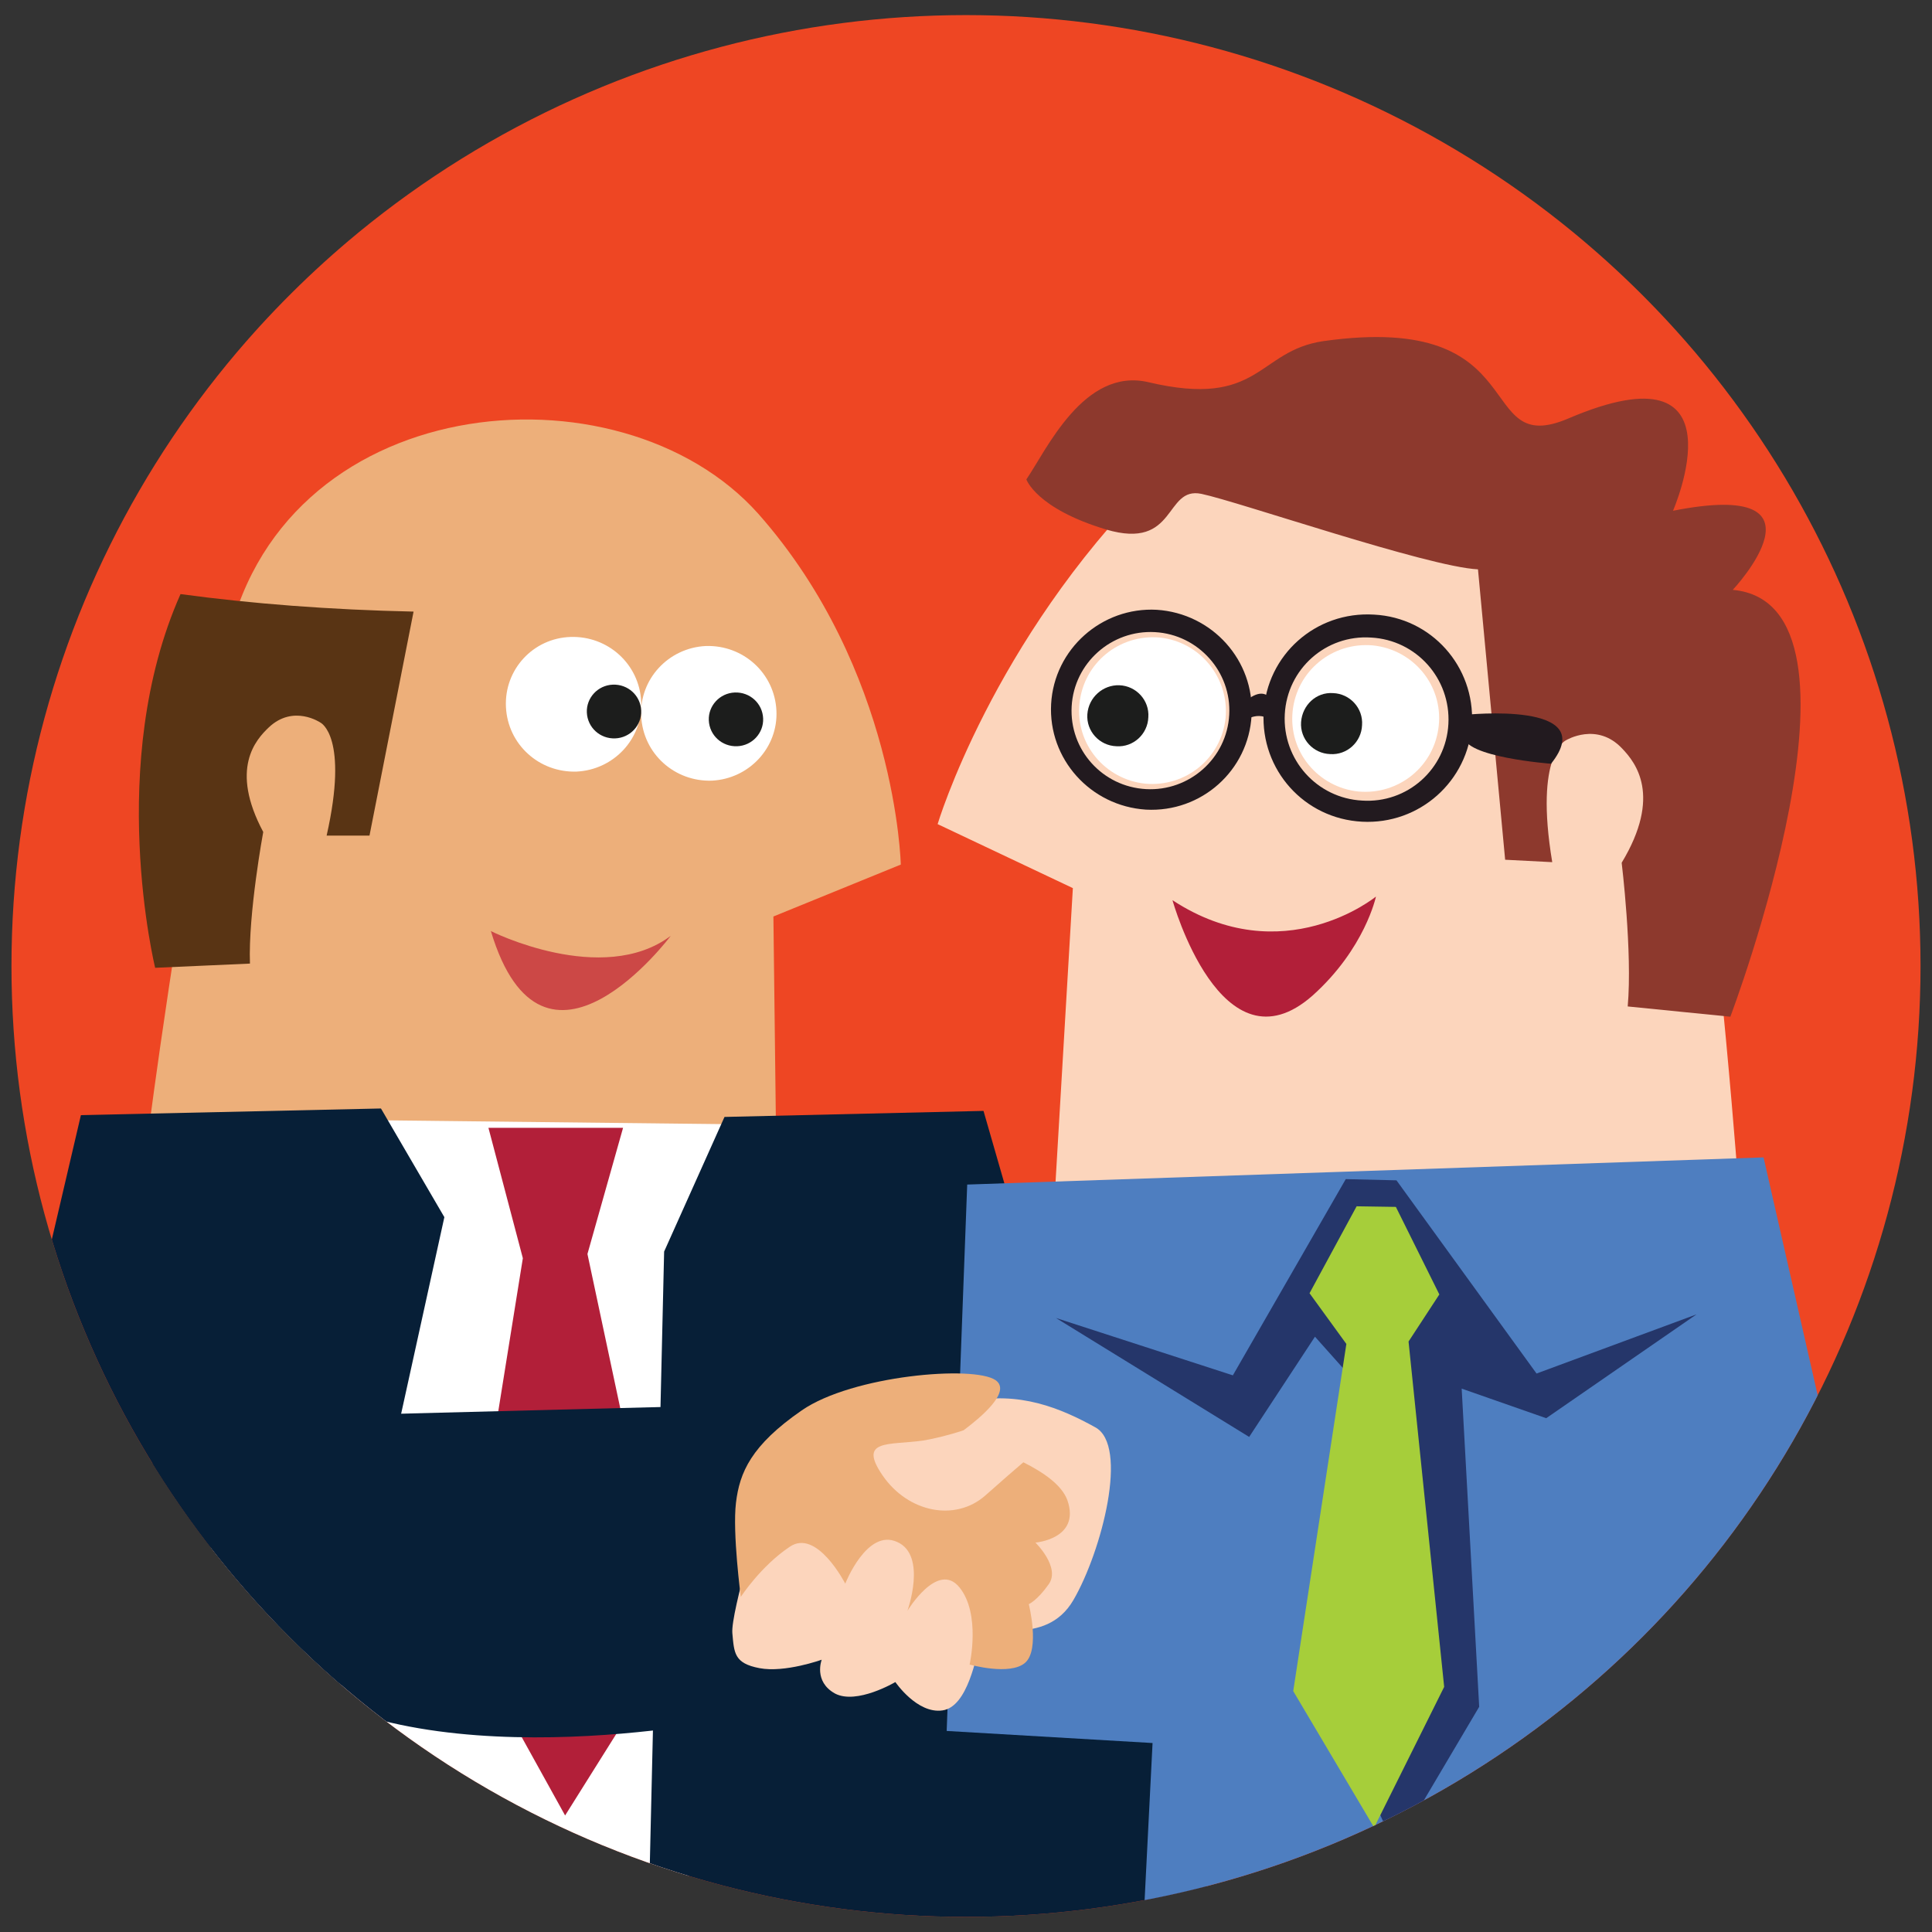 <?xml version="1.0" encoding="utf-8"?>
<!-- Generator: Adobe Illustrator 20.1.0, SVG Export Plug-In . SVG Version: 6.00 Build 0)  -->
<svg version="1.1" id="Layer_1" xmlns="http://www.w3.org/2000/svg" xmlns:xlink="http://www.w3.org/1999/xlink" x="0px" y="0px"
	 viewBox="0 0 320 320" style="enable-background:new 0 0 320 320;" xml:space="preserve">
<rect x="0" y="0" width="320" height="320" fill="#333333" stroke="none"/>
<style type="text/css">
	.st0{clip-path:url(#SVGID_2_);}
	.st1{clip-path:url(#SVGID_4_);fill:#EDA123;}
	.st2{clip-path:url(#SVGID_4_);fill:#FCD5BC;}
	.st3{clip-path:url(#SVGID_4_);fill:#FFFFFF;}
	.st4{clip-path:url(#SVGID_4_);fill:#1C1D1C;}
	.st5{clip-path:url(#SVGID_4_);fill:#8D392D;}
	.st6{clip-path:url(#SVGID_4_);fill:#221A1F;}
	.st7{clip-path:url(#SVGID_4_);fill:#B21F39;}
	.st8{clip-path:url(#SVGID_4_);fill:#4E7EC0;}
	.st9{clip-path:url(#SVGID_4_);fill:#25366A;}
	.st10{clip-path:url(#SVGID_4_);fill:#A6CE3A;}
	.st11{clip-path:url(#SVGID_6_);}
	.st12{clip-path:url(#SVGID_8_);fill:#EE3183;}
	.st13{clip-path:url(#SVGID_8_);fill:#EDAF7A;}
	.st14{clip-path:url(#SVGID_8_);fill:#FFFFFF;}
	.st15{clip-path:url(#SVGID_8_);fill:#B21F39;}
	.st16{clip-path:url(#SVGID_8_);fill:#9E788C;}
	.st17{clip-path:url(#SVGID_8_);fill:#1C1D1C;}
	.st18{clip-path:url(#SVGID_8_);fill:#593414;}
	.st19{clip-path:url(#SVGID_8_);fill:#071F37;}
	.st20{clip-path:url(#SVGID_8_);fill:#CC4846;}
	.st21{clip-path:url(#SVGID_10_);}
	.st22{clip-path:url(#SVGID_12_);fill:#EDA123;}
	.st23{clip-path:url(#SVGID_12_);fill:#FCD5BC;}
	.st24{clip-path:url(#SVGID_12_);fill:#FFFFFF;}
	.st25{clip-path:url(#SVGID_12_);fill:#8D392D;}
	.st26{clip-path:url(#SVGID_12_);fill:#221A1F;}
	.st27{clip-path:url(#SVGID_12_);fill:#1C1D1C;}
	.st28{clip-path:url(#SVGID_12_);fill:#B21F39;}
	.st29{clip-path:url(#SVGID_12_);fill:#4E7EC0;}
	.st30{clip-path:url(#SVGID_12_);fill:#25366A;}
	.st31{clip-path:url(#SVGID_12_);fill:#A6CE3A;}
	.st32{clip-path:url(#SVGID_14_);}
	.st33{clip-path:url(#SVGID_16_);fill:#EE3183;}
	.st34{clip-path:url(#SVGID_16_);fill:#EDAF7A;}
	.st35{clip-path:url(#SVGID_16_);fill:#FFFFFF;}
	.st36{clip-path:url(#SVGID_16_);fill:#B21F39;}
	.st37{clip-path:url(#SVGID_16_);fill:#CC4846;}
	.st38{clip-path:url(#SVGID_16_);fill:#050203;}
	.st39{clip-path:url(#SVGID_16_);fill:#593414;}
	.st40{clip-path:url(#SVGID_16_);fill:#071F37;}
	.st41{clip-path:url(#SVGID_18_);}
	.st42{clip-path:url(#SVGID_20_);fill:#EE4623;}
	.st43{clip-path:url(#SVGID_20_);fill:#EDAF7A;}
	.st44{clip-path:url(#SVGID_20_);fill:#CC4846;}
	.st45{clip-path:url(#SVGID_20_);fill:#FFFFFF;}
	.st46{clip-path:url(#SVGID_20_);fill:#1C1D1C;}
	.st47{clip-path:url(#SVGID_20_);fill:#B21F39;}
	.st48{clip-path:url(#SVGID_20_);fill:#593414;}
	.st49{clip-path:url(#SVGID_20_);fill:#071F37;}
	.st50{clip-path:url(#SVGID_20_);fill:#FCD5BC;}
	.st51{clip-path:url(#SVGID_20_);fill:#8D392D;}
	.st52{clip-path:url(#SVGID_20_);fill:#4E7EC0;}
	.st53{clip-path:url(#SVGID_20_);fill:#25366A;}
	.st54{clip-path:url(#SVGID_20_);fill:#A6CE3A;}
	.st55{clip-path:url(#SVGID_20_);fill:#221A1F;}
</style>
<g>
	<defs>
		<ellipse id="SVGID_1_" cx="-330" cy="-157" rx="157.8" ry="157"/>
	</defs>
	<clipPath id="SVGID_2_">
		<use xlink:href="#SVGID_1_"  style="overflow:visible;"/>
	</clipPath>
	<g class="st0">
		<defs>
			<rect id="SVGID_3_" x="-487.8" y="-314.1" width="315.7" height="383.8"/>
		</defs>
		<clipPath id="SVGID_4_">
			<use xlink:href="#SVGID_3_"  style="overflow:visible;"/>
		</clipPath>
		<path class="st1" d="M-487.8-157c0,86.7,70.7,157,157.8,157c87.2,0,157.8-70.3,157.8-157c0-86.7-70.7-157-157.8-157
			C-417.2-314.1-487.8-243.8-487.8-157"/>
		<path class="st2" d="M-409.1-48.4l7.1-77.9l-33.9-17.4c0,0,15.2-45.8,57.2-85.4c42-39.6,126.3-21.1,133.7,52.1
			c7.3,73.2,9.6,132.8,9.6,132.8L-409.1-48.4z"/>
		<path class="st3" d="M-361.9-168.2c-1.3,10.2-10.7,17.4-21,16c-10.2-1.3-17.5-10.7-16.1-20.9c1.3-10.2,10.7-17.4,21-16
			C-367.7-187.7-360.5-178.4-361.9-168.2"/>
		<path class="st4" d="M-376.5-169c0.3,5.3-4.8,9.2-9.9,7.5c-2.8-0.9-4.9-3.6-5.1-6.5c-0.3-5.3,4.8-9.3,9.9-7.6
			C-378.7-174.6-376.6-171.9-376.5-169"/>
		<path class="st3" d="M-307.5-164.6c-1.3,10.2-10.7,17.4-21,16c-10.2-1.3-17.5-10.7-16.1-20.9c1.3-10.2,10.7-17.4,21-16
			C-313.4-184.1-306.2-174.8-307.5-164.6"/>
		<path class="st4" d="M-323.9-164.4c0.3,5.3-4.8,9.2-9.9,7.5c-2.8-0.9-4.9-3.6-5-6.6c-0.3-5.3,4.8-9.2,9.9-7.5
			C-326.1-170-324.1-167.4-323.9-164.4"/>
		<path class="st5" d="M-272.3-241.4c45.8-17.9,25.8,24.3,25.8,24.3c42.1-6.9,14.5,20.5,14.5,20.5c39.1,4.8-4.1,108.3-4.1,108.3
			l-26-3.4c1.7-13.8-0.4-36.5-0.4-36.5c10.8-16.6,4.3-25.3,1-28.9c-6.3-7.1-14.3-2.5-14.3-2.5s-8.2,3.1-4.4,30.9l-11.9-1l-7.4-70.1
			c-12.7-0.9-24.8,0.8-33.9-3.5c-20-9.4-23.4-19.5-32.8-21.8c-9.4-2.3-6.6,14.3-24.5,8.3c-17.7-5.9-19.9-13.4-19.9-13.4
			c5.2-7.2,15.5-28,31.8-23.6c28.3,7.7,27.8-7.1,44.8-9C-279.5-269-297-231.8-272.3-241.4"/>
		<path class="st6" d="M-352.2-169.4c-1.3,14.5,9.5,27.3,24,28.5c14.6,1.3,27.4-9.4,28.7-23.9c1.3-14.5-9.5-27.2-24-28.5
			C-338.1-194.6-350.9-183.9-352.2-169.4 M-346.8-168.7c1-11.4,11.1-19.8,22.6-18.8c11.5,1,19.9,11.1,18.9,22.5
			c-1,11.4-11.1,19.8-22.6,18.8C-339.3-147.2-347.8-157.2-346.8-168.7"/>
		<path class="st6" d="M-406-173.1c-1.2,14,9.1,26.3,23.2,27.5c14,1.2,26.4-9.1,27.6-23.1c1.2-14-9.1-26.3-23.2-27.5
			C-392.4-197.4-404.8-187.1-406-173.1 M-400.8-172.4c1-11,10.7-19.1,21.8-18.2c11,1,19.2,10.7,18.3,21.7c-1,11-10.7,19.1-21.8,18.2
			C-393.6-151.7-401.8-161.4-400.8-172.4"/>
		<path class="st6" d="M-349-169.1c0,0-0.6-8.9-8-3l-0.4,4.9c0,0,4.9-3.5,8.1,1.1L-349-169.1z"/>
		<path class="st6" d="M-301-167.2c0,0,34.8-2.6,21.4,13.1c0,0-22.3-2.4-21.8-7.7L-301-167.2z"/>
		<path class="st7" d="M-371.5-113.2c0.4-1.8,3.1-2.9,6-2.9c10.7,0.5,21.4-1.6,31.1-6c2.6-1.2,5.9,0.1,7.4,3.1l0,0
			c1.5,3.1,0.1,6.6-3.2,7.6c-11.7,3.7-24,4.6-36,2.6C-369.5-109.2-371.9-111.4-371.5-113.2"/>
		<polygon class="st8" points="-229.6,-71.5 -413.7,-63.2 -431.5,3 -214.6,6.7 		"/>
		<polygon class="st9" points="-323,-64.8 -259.8,-6.1 -330.5,11.9 -387.8,-8 -329.6,-63.8 		"/>
		<polygon class="st10" points="-309.2,-40.8 -324.7,-56.4 -329.8,-56.3 -344.2,-38.8 -334.3,-24.5 -347.3,35.7 -326,69.8 
			-307.1,35.7 -316.6,-23.4 		"/>
	</g>
</g>
<g>
	<defs>
		<ellipse id="SVGID_5_" cx="-678" cy="-169.9" rx="157" ry="154.9"/>
	</defs>
	<clipPath id="SVGID_6_">
		<use xlink:href="#SVGID_5_"  style="overflow:visible;"/>
	</clipPath>
	<g class="st11">
		<defs>
			<rect id="SVGID_7_" x="-835" y="-324.9" width="314" height="351.7"/>
		</defs>
		<clipPath id="SVGID_8_">
			<use xlink:href="#SVGID_7_"  style="overflow:visible;"/>
		</clipPath>
		<path class="st12" d="M-521-169.9C-521-84.4-591.3-15-678-15s-157-69.4-157-154.9c0-85.6,70.3-154.9,157-154.9
			S-521-255.5-521-169.9"/>
		<path class="st13" d="M-605.8-84.8l-0.7-62.6l32.3-13c0,0-1-48.8-36.1-87.8c-35.1-39.1-122-31.1-134.6,34.4
			c-12.6,65.6-19.3,119.2-19.3,119.2L-605.8-84.8z"/>
		<polygon class="st14" points="-768.2,-96.9 -605,-95.1 -605,-4.3 -768.2,-4.3 		"/>
		<polygon class="st15" points="-698.2,-90.3 -664.2,-90.3 -673.3,-58.7 -661.4,-4.1 -680.9,26.8 -698.2,-4.1 -689.6,-57.7 		"/>
		<path class="st16" d="M-648.3-194.1c0.5,12.4,11.1,22,23.7,21.4c12.5-0.5,22.3-11,21.7-23.4c-0.5-12.4-11.1-22-23.7-21.4
			C-639.1-216.9-648.8-206.5-648.3-194.1"/>
		<path class="st14" d="M-641.7-194.4c0.4,8.8,7.9,15.6,16.8,15.2c8.9-0.4,15.8-7.8,15.4-16.6c-0.4-8.8-7.9-15.6-16.8-15.2
			C-635.2-210.6-642.1-203.2-641.7-194.4"/>
		<path class="st17" d="M-625.5-195c0.2,3.5,3.2,6.2,6.7,6.1c3.6-0.1,6.3-3.1,6.2-6.6c-0.1-3.5-3.2-6.2-6.7-6.1
			C-622.9-201.5-625.7-198.5-625.5-195"/>
		<path class="st16" d="M-692-196.9c0.5,12.4,11.1,22,23.7,21.4c12.5-0.5,22.3-11,21.7-23.4c-0.5-12.4-11.1-22-23.7-21.4
			C-682.8-219.7-692.6-209.3-692-196.9"/>
		<path class="st14" d="M-685.4-196.6c0.4,8.8,7.9,15.6,16.8,15.2c8.9-0.4,15.8-7.8,15.4-16.6c-0.4-8.8-7.9-15.6-16.8-15.2
			C-678.9-212.8-685.8-205.4-685.4-196.6"/>
		<path class="st17" d="M-668.1-195.3c0.2,3.5,3.2,6.2,6.7,6.1c3.6-0.2,6.3-3.1,6.2-6.6c-0.2-3.5-3.2-6.2-6.7-6.1
			C-665.5-201.8-668.3-198.9-668.1-195.3"/>
		<path class="st18" d="M-755.2-229.6c-19.2,42.5-6.4,93.6-6.4,93.6l23.9-1c-0.4-12.6,3.3-33,3.3-33c-8.5-15.9-1.9-23.2,1.4-26.2
			c6.3-5.9,13.2-1.2,13.2-1.2s7.2,3.5,1.6,28.2h10.9l11.1-56.1C-717.3-225.6-737.2-227.2-755.2-229.6"/>
		<polygon class="st19" points="-650.7,-67.1 -641.8,-11.6 -542.5,-9.9 -561,-101.7 -633.9,-99.5 		"/>
		<polygon class="st19" points="-711.9,-69.6 -733.1,-101.1 -788.2,-99.4 -813.2,-19.5 -723.6,-18.1 		"/>
		<path class="st20" d="M-637.2-143.1c-0.4-1.8-3.1-2.9-6-2.8c-10.7,0.4-21.3-1.6-30.9-6c-2.6-1.2-5.9,0-7.4,3.1l0,0
			c-1.5,3-0.1,6.5,3.1,7.5c11.6,3.7,23.9,4.6,35.8,2.7C-639.2-139.2-636.9-141.3-637.2-143.1"/>
	</g>
</g>
<g>
	<defs>
		<ellipse id="SVGID_9_" cx="607" cy="-169.9" rx="156.7" ry="157.5"/>
	</defs>
	<clipPath id="SVGID_10_">
		<use xlink:href="#SVGID_9_"  style="overflow:visible;"/>
	</clipPath>
	<g class="st21">
		<defs>
			<rect id="SVGID_11_" x="166.2" y="-327.4" width="597.5" height="395"/>
		</defs>
		<clipPath id="SVGID_12_">
			<use xlink:href="#SVGID_11_"  style="overflow:visible;"/>
		</clipPath>
		<path class="st22" d="M763.7-169.9c0,87-70.2,157.5-156.7,157.5c-86.6,0-156.8-70.5-156.8-157.5c0-87,70.2-157.5,156.8-157.5
			C693.6-327.4,763.7-256.9,763.7-169.9"/>
		<path class="st23" d="M690.9-53.9l-0.2-78.4l35-14.4c0,0-11-47.1-49.1-90.3c-38.1-43.2-123.2-32-136.8,40.4
			c-13.6,72.5-21,131.8-21,131.8L690.9-53.9z"/>
		<path class="st24" d="M654.6-177.7c0.4,10.3,9.1,18.3,19.4,17.8c10.2-0.4,18.2-9.1,17.8-19.4c-0.4-10.3-9.1-18.3-19.4-17.8
			C662.1-196.7,654.1-188,654.6-177.7"/>
		<path class="st24" d="M600.5-178.9c0.4,10.3,9.1,18.3,19.4,17.8c10.2-0.4,18.2-9.1,17.8-19.4c-0.4-10.3-9.1-18.3-19.4-17.8
			C608-197.9,600-189.2,600.5-178.9"/>
		<path class="st25" d="M572.4-258.7c-43.8-21.9-27.6,22.1-27.6,22.1c-41-10.6-16.1,19.3-16.1,19.3c-39.1,1.4-5.4,108.5-5.4,108.5
			l26-1.1c-0.5-13.9,3.6-36.5,3.6-36.5c-9.2-17.5-2-25.6,1.5-29c6.8-6.6,14.3-1.3,14.3-1.3s7.8,3.8,1.7,31.2h11.9l10.9-73.5
			c12.6,0.2,61.2-13.8,70.7-15.3c9.5-1.5,5.3,14.8,23.5,10.4c18-4.4,20.8-11.6,20.8-11.6c-4.5-7.6-12.9-29.4-29.4-26.4
			c-28.7,5.2-26.9-9.6-43.5-12.9C581.8-285.6,596-246.9,572.4-258.7"/>
		<path class="st26" d="M618.8-206.1c-14.5,0-26.3,11.8-26.3,26.4c0,14.6,11.8,26.4,26.3,26.4c14.5,0,26.3-11.8,26.3-26.4
			C645.1-194.3,633.3-206.1,618.8-206.1 M619-158.7c-11.4,0-20.7-9.3-20.7-20.8c0-11.5,9.3-20.8,20.7-20.8
			c11.4,0,20.7,9.3,20.7,20.8C639.7-168,630.4-158.7,619-158.7"/>
		<path class="st26" d="M673.3-204.2c-14,0-25.3,11.4-25.3,25.4c0,14.1,11.3,25.4,25.3,25.4c14,0,25.3-11.4,25.3-25.4
			C698.7-192.8,687.3-204.2,673.3-204.2 M673.5-158.5c-11,0-19.9-9-19.9-20c0-11.1,8.9-20,19.9-20c11,0,19.9,9,19.9,20
			C693.5-167.5,684.5-158.5,673.5-158.5"/>
		<path class="st26" d="M642-179.7c0,0,1.4-8.8,8.1-2.3v4.9c0,0-4.6-3.9-8.1,0.4V-179.7z"/>
		<path class="st26" d="M594.2-182c0,0-34.2-5.6-22.3,11.2c0,0,22.3-0.5,22.3-5.8V-182z"/>
		<path class="st27" d="M603.9-175.6c0,0,14.9-30.5,30,0C633.9-175.6,619.8-191.7,603.9-175.6"/>
		<path class="st27" d="M658.6-175.6c0,0,14.9-30.5,30,0C688.6-175.6,673.6-191.3,658.6-175.6"/>
		<path class="st28" d="M578-134.5c0,0,44.2,20.7,101.4,3.8c0,0-31.7,62.3-79.1,43.1C570-99.8,578-134.5,578-134.5"/>
		<polygon class="st29" points="698.1,-63.4 515.4,-74.1 491.9,-18.4 705.8,7.5 		"/>
		<polygon class="st30" points="605.2,-66.3 651.3,-11.8 593.5,2.5 539.4,-17.5 598.5,-66.1 		"/>
		<polygon class="st31" points="616.4,-41.1 602.7,-58.2 597.6,-58.6 581.5,-42.6 589.8,-27.4 570.8,31.4 588.3,67.5 610.6,35.5 
			607.3,-24.4 		"/>
	</g>
</g>
<g>
	<defs>
		<ellipse id="SVGID_13_" cx="957" cy="-157" rx="154" ry="154.7"/>
	</defs>
	<clipPath id="SVGID_14_">
		<use xlink:href="#SVGID_13_"  style="overflow:visible;"/>
	</clipPath>
	<g class="st32">
		<defs>
			<rect id="SVGID_15_" x="803" y="-311.8" width="587" height="388"/>
		</defs>
		<clipPath id="SVGID_16_">
			<use xlink:href="#SVGID_15_"  style="overflow:visible;"/>
		</clipPath>
		<path class="st33" d="M803-157C803-71.6,872-2.3,957-2.3c85.1,0,154-69.3,154-154.7c0-85.5-68.9-154.7-154-154.7
			C872-311.8,803-242.5,803-157"/>
		<path class="st34" d="M886.2-72l0.7-62.5l-31.6-13c0,0,1-48.7,35.4-87.7c34.4-39,119.7-31.1,132,34.4c12.3,65.5,19,119.1,19,119.1
			L886.2-72z"/>
		<polygon class="st35" points="1045.4,-84.1 885.4,-82.3 885.4,8.4 1045.4,8.4 		"/>
		<polygon class="st36" points="976.8,-77.5 943.4,-77.5 952.4,-45.9 940.7,8.6 959.8,39.5 976.8,8.6 968.3,-44.9 		"/>
		<path class="st37" d="M897.9-137.8c2.4,23.4,27.9,36,46.5,34.9c40.2-2.4,32.8-52.7,34-53.3C978.4-156.2,922.9-129.5,897.9-137.8"
			/>
		<path class="st38" d="M935-175.5c1.1-3.7,5.4-14,10.8-13.8c5.9,0.2,12,8.2,13.8,11.2l3.5-2.2c-0.3-0.5-7.9-12.8-17.2-13.2
			c-0.1,0-0.3,0-0.4,0c-9.4,0-14.1,15.1-14.6,16.8L935-175.5z"/>
		<path class="st38" d="M897.6-172.7c1.1-3.7,5.4-14,10.8-13.8c5.9,0.2,12,8.2,13.8,11.2l3.5-2.2c-0.3-0.5-7.9-12.8-17.2-13.2
			c-0.1,0-0.2,0-0.4,0c-9.4,0-14.1,15.1-14.6,16.8L897.6-172.7z"/>
		<path class="st39" d="M1034.4-215.1c18.8,42.5,6.3,93.5,6.3,93.5l-23.5-1c0.4-12.6-3.2-32.9-3.2-32.9c8.3-15.8,1.8-23.1-1.4-26.2
			c-6.2-5.9-12.9-1.2-12.9-1.2s-7.1,3.5-1.5,28.2h-10.7l-10.9-56C997.3-211.2,1016.8-212.7,1034.4-215.1"/>
		<polygon class="st40" points="930.7,-51.4 922,0.5 824.5,2.2 842.7,-86 914.2,-83.7 		"/>
		<polygon class="st40" points="990.7,-53.9 1011.5,-85.3 1065.6,-83.6 1090.1,-7.4 1002.2,-5.9 		"/>
	</g>
</g>
<g>
	<defs>
		<ellipse id="SVGID_17_" cx="160" cy="160" rx="158.1" ry="157.5"/>
	</defs>
	<clipPath id="SVGID_18_">
		<use xlink:href="#SVGID_17_"  style="overflow:visible;"/>
	</clipPath>
	<g class="st41">
		<defs>
			<rect id="SVGID_19_" x="-3.6" y="2.5" width="321.7" height="328.9"/>
		</defs>
		<clipPath id="SVGID_20_">
			<use xlink:href="#SVGID_19_"  style="overflow:visible;"/>
		</clipPath>
		<path class="st42" d="M318.1,160c0,87-70.8,157.5-158.1,157.5S1.9,247,1.9,160C1.9,73,72.7,2.5,160,2.5S318.1,73,318.1,160"/>
		<path class="st43" d="M128.6,193.2l-0.5-41.4l21.1-8.6c0,0-0.7-32.2-23.6-58.1c-23-25.8-80-20.6-88.2,22.8
			c-8.2,43.4-12.7,78.8-12.7,78.8L128.6,193.2z"/>
		<path class="st44" d="M111.1,155c0,0-21.1,28.2-29.8-0.8C81.2,154.2,99.8,163.5,111.1,155"/>
		<path class="st45" d="M106.2,118.6c0.3,6.2,5.5,10.9,11.7,10.7c6.2-0.3,11-5.5,10.7-11.6c-0.3-6.2-5.5-10.9-11.7-10.7
			C110.7,107.3,105.9,112.5,106.2,118.6"/>
		<path class="st46" d="M117.4,119.3c0.1,2.5,2.2,4.4,4.7,4.3c2.5-0.1,4.4-2.2,4.3-4.6c-0.1-2.5-2.2-4.4-4.7-4.3
			C119.2,114.8,117.3,116.9,117.4,119.3"/>
		<path class="st45" d="M83.8,117.1c0.3,6.2,5.5,10.9,11.7,10.7c6.2-0.3,11-5.5,10.7-11.6c-0.3-6.2-5.5-10.9-11.7-10.7
			C88.3,105.7,83.5,110.9,83.8,117.1"/>
		<path class="st46" d="M97.2,118c0.1,2.5,2.2,4.4,4.7,4.3c2.5-0.1,4.4-2.2,4.3-4.6c-0.1-2.5-2.2-4.4-4.7-4.3
			C99,113.5,97.1,115.6,97.2,118"/>
		<polygon class="st45" points="22.2,185.1 129.1,186.3 113.9,311.9 42.1,296.3 		"/>
		<polygon class="st47" points="80.9,186.8 103.2,186.8 97.3,207.7 105,243.9 92.3,264.3 80.9,243.9 86.6,208.4 		"/>
		<path class="st48" d="M29.9,98.4c-12.5,28.1-4.2,61.9-4.2,61.9l15.7-0.7c-0.3-8.3,2.2-21.8,2.2-21.8c-5.6-10.5-1.2-15.3,0.9-17.3
			c4.1-3.9,8.6-0.8,8.6-0.8s4.7,2.3,1,18.7h7.1l7.3-37.1C54.7,101,41.7,100,29.9,98.4"/>
		<polygon class="st49" points="110,207.3 107.1,331.4 204.6,328.8 162.9,184 120,185 		"/>
		<polygon class="st49" points="73.6,201.6 63.1,183.6 13.4,184.7 -3.6,257.4 55,286.2 		"/>
		<path class="st50" d="M174.7,198l3-50.9l-22.4-10.6c0,0,9-30.2,35.5-56.8c26.5-26.7,81.9-16.3,88.2,31.3c6.3,47.6,9,86.4,9,86.4
			L174.7,198z"/>
		<path class="st45" d="M203,118.9c-0.7,6.7-6.6,11.5-13.3,10.9c-6.7-0.7-11.6-6.6-10.9-13.3c0.7-6.7,6.6-11.5,13.3-10.9
			C198.8,106.3,203.6,112.3,203,118.9"/>
		<path class="st51" d="M259.8,69.3c29.5-12.6,17.3,15.3,17.3,15.3c27.3-5.4,9.9,13.1,9.9,13.1c25.5,2.3-0.4,70.7-0.4,70.7l-17-1.7
			c0.8-9-1-23.8-1-23.8c6.7-11.1,2.3-16.6,0.1-18.9c-4.2-4.5-9.3-1.4-9.3-1.4s-5.3,2.2-2.3,20.2l-7.8-0.4l-4.5-48.1
			c-8.3-0.4-39.6-11.2-45.8-12.5c-6.2-1.3-4,9.4-15.8,5.9c-11.6-3.5-13.2-8.3-13.2-8.3c3.3-4.8,9.5-18.6,20.2-16.1
			c18.6,4.4,18-5.2,29-6.8C254.6,51.5,243.9,76.1,259.8,69.3"/>
		<polygon class="st52" points="292.1,191.7 160.2,196.2 156.8,286.7 190.9,288.7 188.8,330.2 315.9,296.3 		"/>
		<polygon class="st53" points="231.3,195.5 254.5,227.5 281,217.7 256.1,234.9 242.1,230 245,282.7 231.1,306.2 221.6,284.9 
			226.9,231.6 217.8,221.4 206.9,238 174.9,218.3 204.2,227.8 222.9,195.3 		"/>
		<polygon class="st54" points="238.4,214.4 231.2,199.9 224.7,199.8 216.9,214.2 223,222.6 214.2,280.1 227.6,302.7 239.2,279.4 
			233.3,222.2 		"/>
		<path class="st55" d="M209.3,118c-0.5,9.5,6.7,17.6,16.3,18.1c9.5,0.5,17.6-6.7,18.2-16.2c0.5-9.5-6.7-17.6-16.2-18.1
			C217.9,101.2,209.8,108.5,209.3,118 M212.8,118.3c0.4-7.5,6.8-13.2,14.3-12.7c7.5,0.4,13.2,6.8,12.8,14.3
			c-0.4,7.5-6.8,13.2-14.3,12.7C218.1,132.2,212.4,125.8,212.8,118.3"/>
		<path class="st55" d="M174.1,116.6c-0.5,9.1,6.5,16.9,15.7,17.5c9.2,0.5,17-6.5,17.5-15.6c0.5-9.1-6.5-16.9-15.7-17.5
			C182.5,100.5,174.6,107.5,174.1,116.6 M177.5,117c0.4-7.2,6.6-12.7,13.8-12.3c7.2,0.4,12.7,6.6,12.3,13.7
			c-0.4,7.2-6.6,12.7-13.8,12.3C182.6,130.3,177.1,124.2,177.5,117"/>
		<path class="st55" d="M211.3,118.1c0,0-0.6-5.8-5.2-1.8l-0.2,3.2c0,0,3.1-2.4,5.3,0.6L211.3,118.1z"/>
		<path class="st55" d="M242.7,118.4c0,0,22.6-2.4,14.2,8.1c0,0-14.6-1.1-14.4-4.6L242.7,118.4z"/>
		<path class="st47" d="M227.9,148.5c0,0-15.4,12.6-33.7,0.6c0,0,8.1,29.1,23.2,15.8C226.1,157.1,227.9,148.5,227.9,148.5"/>
		<path class="st46" d="M180.1,118.3c-0.2,2.8,2,5.2,4.8,5.3c2.8,0.2,5.2-2,5.3-4.8c0.2-2.8-2-5.2-4.8-5.3
			C182.7,113.4,180.3,115.5,180.1,118.3"/>
		<path class="st45" d="M238.3,120.2c-0.7,6.7-6.6,11.5-13.3,10.9c-6.7-0.7-11.6-6.6-10.9-13.3c0.7-6.7,6.6-11.5,13.3-10.9
			C234.1,107.6,239,113.5,238.3,120.2"/>
		<path class="st46" d="M215.5,119.6c-0.2,2.8,2,5.2,4.8,5.3c2.8,0.2,5.2-2,5.3-4.8c0.2-2.8-2-5.2-4.8-5.3
			C218,114.6,215.7,116.8,215.5,119.6"/>
		<polygon class="st47" points="98.6,244.2 106.4,280.3 93.6,300.7 82.3,280.3 88,244.9 		"/>
		<path class="st50" d="M126.6,248.8c0,0-5.6,18.3-5.3,21.7c0.3,3.3,0.3,5,4.5,5.8c4.2,0.8,10.3-1.4,10.3-1.4s-1.4,3.6,2.2,5.6
			c3.6,1.9,10-1.9,10-1.9s3.6,5.3,7.8,4.7c4.2-0.6,5.6-8.9,6.4-11.9c0.8-3.1,10.6,1.7,15.3-6.4c4.7-8.1,9.2-25.6,3.6-28.6
			c-5.6-3.1-12.6-6.1-21.2-4.2C151.7,234.1,126.6,248.8,126.6,248.8"/>
		<path class="st43" d="M176.8,248.5c-0.9-2.5-3.9-4.6-7.3-6.3c-1.4,1.2-3.5,3-6.3,5.5c-5,4.4-12.8,2.8-17-3.3
			c-4.2-6.1,1.1-5,6.7-5.8c1.8-0.3,4.3-0.9,6.7-1.7c2.8-2.1,8-6.4,5.3-8.3c-3.6-2.5-23.7-0.8-32.1,5c-8.4,5.8-10.3,10.3-10.9,15.3
			c-0.6,5,0.8,15.6,0.8,15.6s3.3-5.1,8.1-8.3c4.5-3.1,9.2,6.1,9.2,6.1s3.6-9.2,8.6-6.9c5,2.2,1.7,11.4,1.7,11.4s5-8.3,8.6-3.9
			c3.6,4.4,1.7,12.8,1.7,12.8s6.7,1.9,9.2-0.3c2.5-2.2,0.6-9.7,0.6-9.7s1.4-0.6,3.3-3.3c2-2.8-2.2-6.9-2.2-6.9
			S179,254.9,176.8,248.5"/>
		<path class="st49" d="M25.6,235.2l93.4-2.4l2,51.9c0,0-53.1,11-76.6-8.7C20.8,256.2,25.6,235.2,25.6,235.2"/>
	</g>
</g>
</svg>
